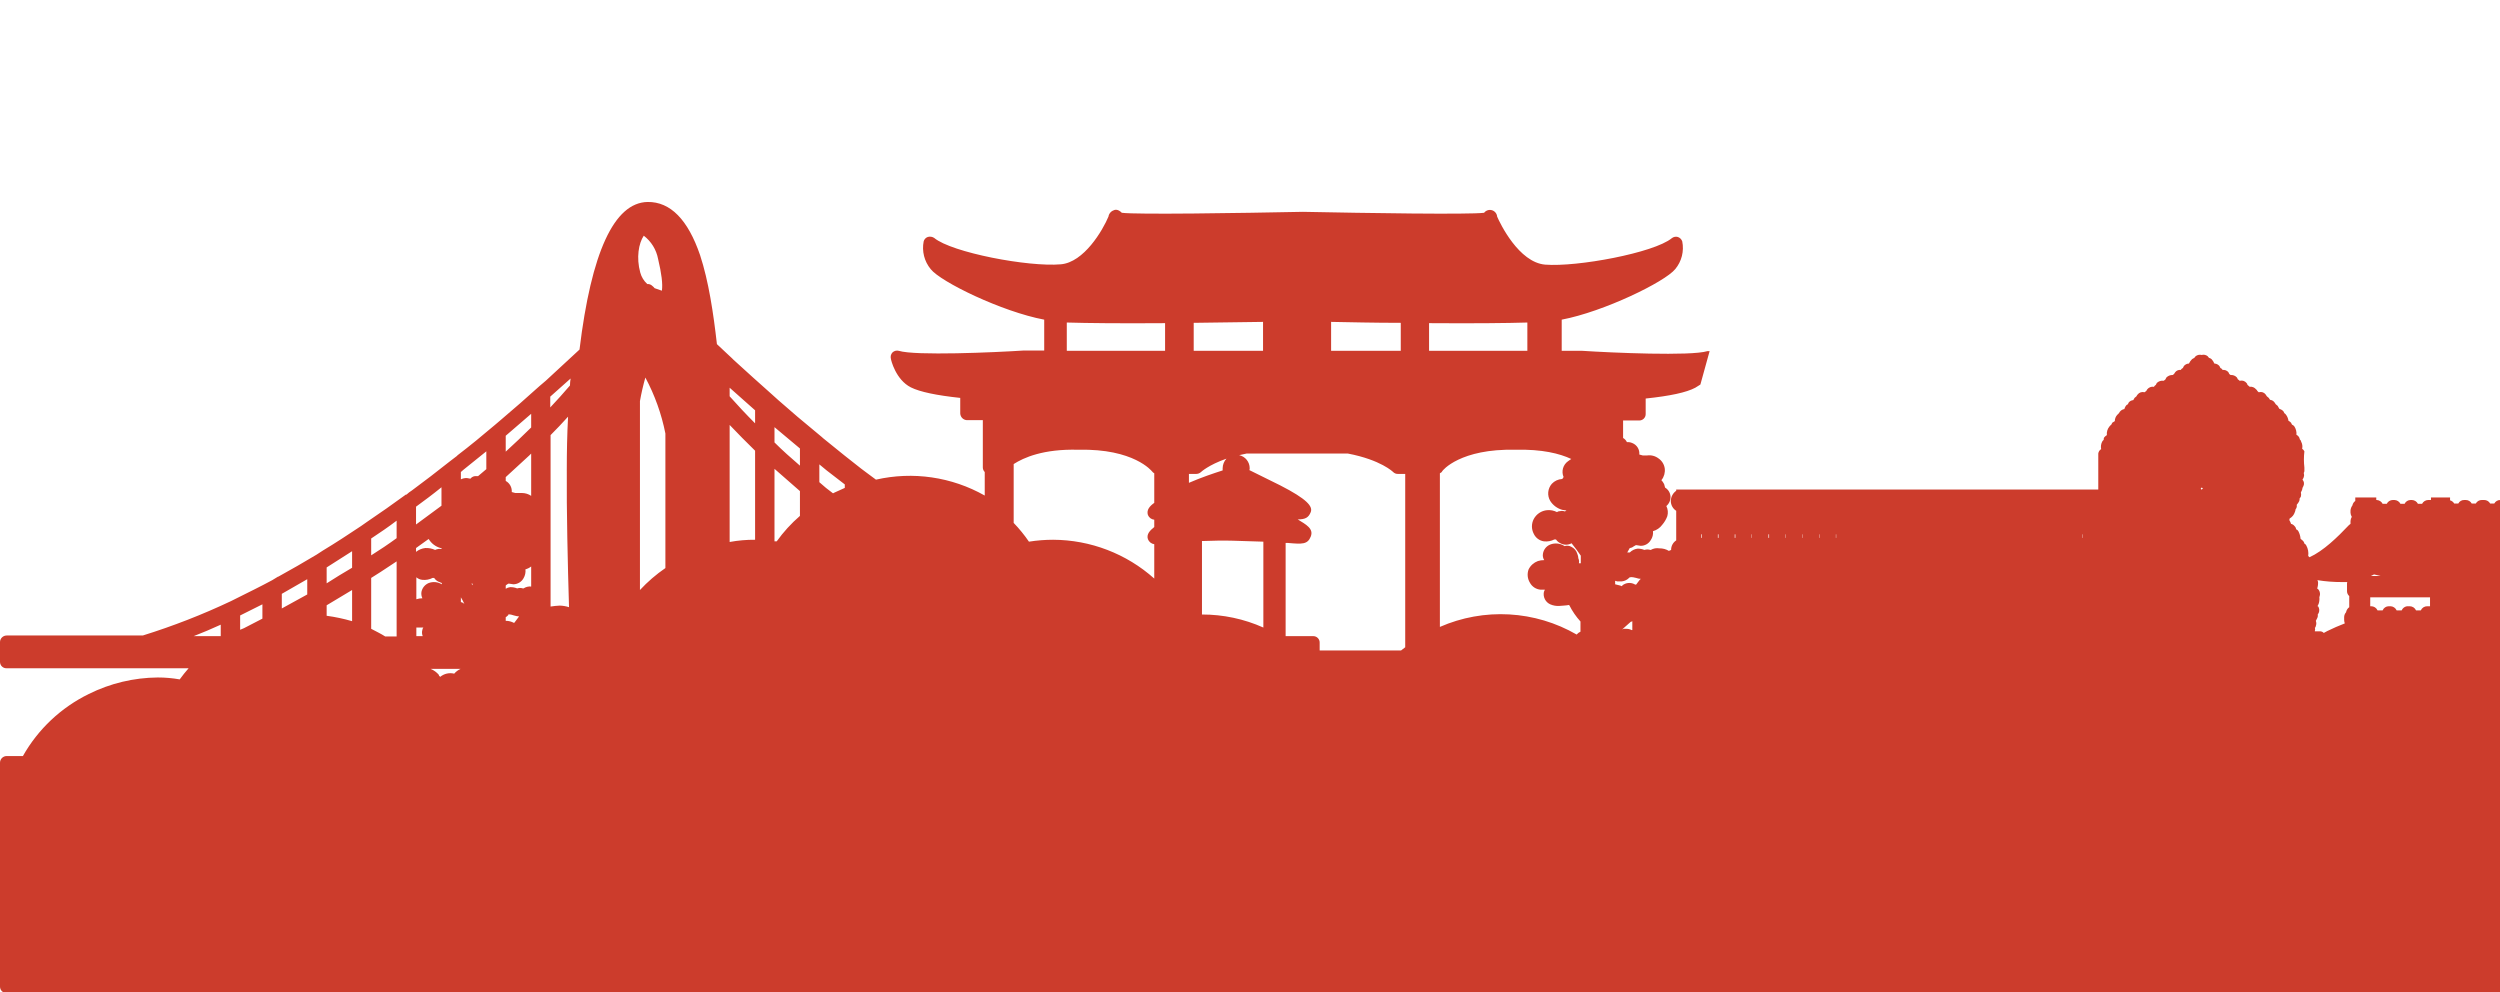 <?xml version="1.0" encoding="UTF-8"?> <svg xmlns="http://www.w3.org/2000/svg" width="3144" height="1248" viewBox="0 0 3144 1248" fill="none"><g clip-path="url(#clip0_84_6781)"><mask id="mask0_84_6781" style="mask-type:alpha" maskUnits="userSpaceOnUse" x="-1256" y="-428" width="4400" height="1676"><path d="M3144 -428H-1256V1248H3144V-428Z" fill="#D9D9D9"></path></mask><g mask="url(#mask0_84_6781)"><path d="M6720 847.6V840.4C6719.93 838.773 6719.66 837.161 6719.2 835.6V806C6719.52 804.286 6719.65 802.543 6719.6 800.8V794C6719.77 792.227 6719.49 790.441 6718.8 788.8C6718.83 787.496 6718.56 786.202 6718 785.022C6717.45 783.842 6716.62 782.807 6715.6 782C6714.88 781.412 6714.04 780.998 6713.14 780.79C6712.24 780.582 6711.3 780.585 6710.4 780.8V775.2C6710.45 773.748 6710.21 772.301 6709.7 770.944C6709.18 769.587 6708.39 768.349 6707.38 767.303C6706.37 766.258 6705.16 765.426 6703.83 764.859C6702.49 764.291 6701.05 763.999 6699.6 764H6697.6C6694.7 764.104 6691.95 765.329 6689.94 767.419C6687.92 769.508 6686.8 772.298 6686.8 775.2V780H6647.6V777.2C6647.14 774.714 6646.16 772.355 6644.71 770.285C6643.26 768.214 6641.38 766.48 6639.2 765.2C6628 757.2 6614.4 759.6 6602.8 762.4C6604.65 760.429 6605.77 757.892 6606 755.2C6606.32 752.996 6606.16 750.749 6605.54 748.61C6604.92 746.471 6603.85 744.49 6602.4 742.8C6598.17 738.509 6592.42 736.065 6586.4 736C6582.68 735.371 6578.85 736.08 6575.6 738H6575.2C6572.73 737.205 6570.07 737.205 6567.6 738C6564.93 736.49 6561.83 735.926 6558.8 736.4C6555.11 736.742 6551.69 738.455 6549.2 741.2H6546C6547.22 739.286 6548.29 737.28 6549.2 735.2L6554 733.6L6556.8 731.6H6557.2L6562.8 732.4C6565.09 732.321 6567.34 731.751 6569.39 730.727C6571.44 729.704 6573.25 728.252 6574.69 726.469C6576.13 724.686 6577.17 722.615 6577.74 720.394C6578.32 718.174 6578.4 715.857 6578 713.6C6582.8 712.387 6587.03 709.563 6590 705.6C6592.78 702.492 6594.83 698.802 6596 694.8C6597.23 690.535 6596.8 685.963 6594.8 682C6596.66 680.532 6598.13 678.639 6599.11 676.482C6600.08 674.324 6600.53 671.964 6600.4 669.6C6600.19 667.342 6599.43 665.172 6598.17 663.286C6596.91 661.399 6595.21 659.857 6593.2 658.8C6593.13 657.263 6592.72 655.76 6592 654.4L6588.8 649.2H6589.2C6592.27 645.061 6593.7 639.93 6593.2 634.8C6592.13 629.723 6589.29 625.19 6585.2 622C6580.93 618.895 6575.61 617.601 6570.4 618.4L6567.6 619.2H6565.2L6560.8 617.6C6560.95 614.642 6560.24 611.704 6558.75 609.146C6557.26 606.587 6555.05 604.521 6552.4 603.2L6545.6 602H6545.2C6543.8 599.562 6541.75 597.561 6539.28 596.219C6536.8 594.877 6534.01 594.248 6531.2 594.4C6527.87 594.879 6524.78 596.422 6522.4 598.8C6520.02 597.712 6517.35 597.431 6514.8 598C6512.52 598.419 6510.42 599.537 6508.8 601.2L6504.4 600.4C6502.48 600.319 6500.57 600.633 6498.78 601.321C6497 602.009 6495.37 603.057 6494 604.4C6492.38 606.017 6491.11 607.956 6490.29 610.092C6489.46 612.227 6489.09 614.513 6489.2 616.8C6489.27 618.558 6489.54 620.302 6490 622C6485.86 622.396 6481.94 624.074 6478.8 626.8C6472.8 631.2 6469.2 640 6472.8 646.8L6471.2 649.2C6468.68 649.328 6466.22 649.96 6463.95 651.059C6461.68 652.159 6459.66 653.703 6458 655.6C6455.62 658.559 6454.2 662.168 6453.92 665.952C6453.63 669.736 6454.5 673.518 6456.4 676.8C6459.81 682.202 6465.07 686.181 6471.2 688L6476.8 689.2L6474.8 690H6468.4L6464.4 691.2C6460.64 689.514 6456.51 688.825 6452.4 689.2L6448 690V661.2C6449.05 660.415 6449.89 659.385 6450.45 658.199C6451.01 657.013 6451.26 655.709 6451.2 654.4V648C6451.25 645.638 6450.39 643.346 6448.8 641.6L6439.2 633.6C6439.52 632.843 6439.66 632.02 6439.6 631.2C6441.45 630.282 6443 628.852 6444.07 627.079C6445.13 625.307 6445.66 623.266 6445.6 621.2V618.8C6445.65 617.222 6445.35 615.652 6444.73 614.2C6444.11 612.749 6443.18 611.452 6442 610.4V605.6C6443.18 604.548 6444.11 603.251 6444.73 601.8C6445.35 600.348 6445.65 598.778 6445.6 597.2V594.8C6445.65 593.222 6445.35 591.652 6444.73 590.2C6444.11 588.749 6443.18 587.452 6442 586.4V581.6C6443.18 580.548 6444.11 579.251 6444.73 577.8C6445.35 576.348 6445.65 574.778 6445.6 573.2C6474.8 562.8 6481.6 548.8 6482.4 547.2C6496 516.4 6489.2 510.4 6486.8 508.4C6484.4 506.4 6479.6 503.6 6471.2 508.4C6462.8 513.2 6426.4 499.2 6391.2 480.8L6346 408.8C6342.83 404.107 6338.54 400.289 6333.5 397.702C6328.47 395.115 6322.86 393.841 6317.2 394H6203.6C6212.4 366 6206.4 361.2 6203.6 358.8C6200.8 356.4 6195.6 354.8 6188 360.4C6180.4 366 6147.6 351.2 6110.4 328.4L6094 196C6093.71 194.092 6092.74 192.354 6091.27 191.104C6089.8 189.854 6087.93 189.178 6086 189.2H6068.8C6064.8 189.2 6056.4 189.2 6043.6 225.2L5641.2 224C5628 188 5619.6 188 5616 188H5598.8C5596.81 187.99 5594.89 188.722 5593.41 190.054C5591.93 191.385 5591 193.22 5590.8 195.2L5574.4 327.6C5537.2 350.4 5502.4 363.6 5496.8 359.6C5491.2 355.6 5483.6 356.4 5481.2 358.4C5478.8 360.4 5472 365.2 5481.6 394.4H5372.4C5366.74 394.241 5361.13 395.514 5356.1 398.102C5351.06 400.689 5346.77 404.507 5343.6 409.2L5298.4 481.2C5263.2 499.6 5225.2 512.8 5218.8 508.8C5212.4 504.8 5205.2 506.4 5202.8 508.8C5200.4 511.2 5193.6 516.8 5207.2 547.6C5208 549.2 5214.8 563.2 5244 573.6C5243.95 575.178 5244.25 576.748 5244.87 578.2C5245.49 579.651 5246.42 580.948 5247.6 582V586.8C5246.43 587.772 5245.5 588.998 5244.88 590.384C5244.25 591.77 5243.95 593.281 5244 594.8H5243.2C5241.92 592.26 5239.89 590.172 5237.39 588.815C5234.89 587.457 5232.03 586.894 5229.2 587.2C5225.74 587.312 5222.44 588.743 5220 591.2C5217.57 590.307 5214.96 590.032 5212.4 590.4C5210.09 590.977 5208 592.231 5206.4 594L5202 593.2C5198.21 593.059 5194.5 594.343 5191.6 596.8C5188.62 600.23 5187.05 604.66 5187.2 609.2C5187.27 610.958 5187.54 612.702 5188 614.4C5183.86 615.228 5179.92 616.859 5176.4 619.2C5173.27 621.443 5171.01 624.694 5169.99 628.408C5168.97 632.122 5169.25 636.073 5170.8 639.6C5170.05 640.233 5169.5 641.065 5169.2 642C5166.02 642.075 5162.91 642.992 5160.2 644.659C5157.49 646.326 5155.26 648.683 5153.76 651.489C5152.26 654.294 5151.52 657.449 5151.63 660.631C5151.75 663.812 5152.7 666.907 5154.4 669.6C5156 672.356 5158.13 674.766 5160.67 676.689C5163.21 678.612 5166.11 680.009 5169.2 680.8L5174.4 681.6L5172.4 682.4H5166.4L5162.4 683.6C5158.5 681.897 5154.24 681.209 5150 681.6C5146.54 681.915 5143.2 683.061 5140.28 684.942C5137.35 686.822 5134.92 689.381 5133.2 692.4C5131.72 695.314 5130.95 698.534 5130.95 701.8C5130.95 705.066 5131.72 708.286 5133.2 711.2C5134.49 713.727 5136.36 715.914 5138.65 717.582C5140.94 719.25 5143.6 720.353 5146.4 720.8C5150.8 721.081 5155.2 720.256 5159.2 718.4L5161.2 717.6C5162.55 719.819 5164.49 721.62 5166.8 722.8C5168.95 724.009 5171.39 724.611 5173.86 724.541C5176.32 724.47 5178.72 723.73 5180.8 722.4C5188.02 731.199 5194.32 740.715 5199.6 750.8C5197.44 749.069 5194.77 748.086 5192 748H5190C5190.34 747.092 5190.47 746.123 5190.4 745.157C5190.34 744.191 5190.06 743.251 5189.6 742.4C5189.2 742 5189.2 740.8 5189.2 740.4C5188.99 738.759 5188.59 737.148 5188 735.6C5186.79 731.865 5184.22 728.723 5180.8 726.8C5178 725.663 5174.89 725.522 5172 726.4C5169.44 724.699 5166.52 723.599 5163.48 723.184C5160.43 722.768 5157.32 723.047 5154.4 724C5152 724.989 5149.9 726.574 5148.29 728.604C5146.68 730.634 5145.62 733.043 5145.2 735.6C5144.75 738.457 5145.17 741.384 5146.4 744C5143.69 744.005 5140.99 744.409 5138.4 745.2C5134.59 746.664 5131.27 749.157 5128.8 752.4C5122.8 750.796 5116.61 749.989 5110.4 750C5110.4 743.6 5110 735.2 5108.8 722C5108.18 714.079 5107.11 706.2 5105.6 698.4C5108.24 698.113 5110.68 696.825 5112.4 694.8C5113.6 693.384 5114.41 691.684 5114.76 689.862C5115.11 688.04 5114.99 686.159 5114.4 684.4C5114.4 683.6 5114 683.2 5113.6 682.4L5116 678L5120 673.2C5127.6 663.2 5136.8 651.2 5131.6 637.2C5129.2 630.8 5126.4 624.8 5120.4 623.6H5119.2C5116.4 619.058 5112.73 615.116 5108.4 612C5099.2 606 5094 608.4 5091.2 611.2C5089.88 612.375 5088.95 613.919 5088.52 615.631C5088.09 617.343 5088.19 619.144 5088.8 620.8H5086.4C5083.95 620.618 5081.5 621.167 5079.37 622.378C5077.23 623.588 5075.5 625.406 5074.4 627.6C5073.29 629.4 5072.73 631.486 5072.8 633.6H5066.4L5053.6 636C5053.85 626.739 5053.05 617.479 5051.2 608.4C5048.02 598.718 5043.44 589.554 5037.6 581.2C5040 572.8 5044 554 5036 539.6C5033.4 534.124 5029.4 529.432 5024.4 526C5023.98 524.574 5023.84 523.079 5024 521.6C5024.08 516.242 5023.68 510.887 5022.8 505.6C5022 498 5021.6 494.4 5023.6 490.4C5024.71 487.663 5025.65 484.857 5026.4 482C5028 478 5030.4 470.8 5032.4 469.2C5034.4 467.6 5045.6 468.8 5048 461.6C5048.53 460.477 5048.67 459.211 5048.4 458C5048.8 458 5048.8 457.6 5049.2 457.2C5051.18 453.606 5052.12 449.529 5051.91 445.429C5051.7 441.329 5050.34 437.37 5048 434C5046.06 431.181 5043.93 428.507 5041.6 426C5037.91 421.779 5035.06 416.891 5033.2 411.6C5028.8 398 5022 377.2 4996.4 368.8C4979.2 363.2 4962.8 366 4953.2 367.6L4948.4 368.4C4946.29 365.984 4944.79 363.107 4944 360C4943.99 359.441 4944.13 358.889 4944.4 358.4C4945.18 356.672 4945.4 354.745 4945.05 352.883C4944.69 351.022 4943.76 349.316 4942.4 348C4937.6 344 4932.4 347.6 4930.8 348.4C4922.4 354 4920.8 367.2 4926.4 380C4928.17 384.367 4931 388.226 4934.63 391.229C4938.26 394.231 4942.58 396.283 4947.2 397.2V398.4C4947.6 408 4957.6 416 4967.2 422L4969.6 428C4966.8 433.2 4966 443.2 4966.4 467.2V489.6C4966.4 492 4966 494.4 4966 496V498C4966 512.4 4964.8 528 4962.8 531.2C4961.56 533.233 4960.08 535.112 4958.4 536.8C4954.51 540.647 4952.1 545.748 4951.6 551.2C4951.59 553.872 4951.72 556.543 4952 559.2V560.4C4952.4 567.2 4953.2 581.6 4952.8 586.8C4952.4 592 4950.8 589.6 4949.6 590.8C4947.24 594.95 4944.27 598.725 4940.8 602L4938.8 604C4934.4 604.4 4932 609.2 4929.2 614L4928.4 615.6C4928.4 616 4928 616.4 4928 617.2C4916.9 625.578 4906.47 634.806 4896.8 644.8L4888.4 653.6C4884.99 656.146 4881.78 658.955 4878.8 662L4874.4 666C4871.75 667.845 4869.44 670.147 4867.6 672.8C4866.2 671.555 4864.57 670.603 4862.8 670L4856 668V632C4861.33 631.051 4866.15 628.235 4869.59 624.058C4873.04 619.881 4874.88 614.614 4874.8 609.2V604.4C4874.52 598.512 4873.3 592.706 4871.2 587.2H4891.6C4893.15 587.235 4894.68 586.818 4896 586L4908 577.6C4910.75 575.781 4912.9 573.195 4914.19 570.164C4915.47 567.132 4915.84 563.789 4915.25 560.549C4914.65 557.31 4913.11 554.317 4910.83 551.944C4908.55 549.57 4905.61 547.921 4902.4 547.2C4886 543.6 4882 542 4881.2 542C4870.29 538.057 4859.61 533.517 4849.2 528.4C4844 516 4839.2 504 4835.6 496.4C4833.52 491.51 4830.08 487.323 4825.68 484.343C4821.28 481.363 4816.11 479.716 4810.8 479.6H4764C4739.6 463.6 4719.2 448.8 4709.2 441.6V436.4C4709.15 435.068 4708.81 433.764 4708.18 432.586C4707.56 431.408 4706.68 430.387 4705.6 429.6V427.2C4706.5 425.317 4707.04 423.282 4707.2 421.2C4707.2 418.604 4706.36 416.077 4704.8 414C4705.1 412.436 4705.06 410.824 4704.67 409.279C4704.28 407.734 4703.55 406.295 4702.54 405.065C4701.52 403.835 4700.25 402.844 4698.81 402.164C4697.37 401.484 4695.79 401.131 4694.2 401.131C4692.61 401.131 4691.03 401.484 4689.59 402.164C4688.15 402.844 4686.88 403.835 4685.86 405.065C4684.85 406.295 4684.12 407.734 4683.73 409.279C4683.34 410.824 4683.29 412.436 4683.6 414C4682.04 416.077 4681.2 418.604 4681.2 421.2C4681.27 422.827 4681.54 424.439 4682 426L4679.2 425.2L4668 424.4V396C4668 393.84 4667.17 391.762 4665.68 390.197C4664.19 388.633 4662.16 387.703 4660 387.6H4649.6V296.4C4677.2 290.4 4694.4 280 4700 264.4C4705.6 248.8 4692.4 226.4 4692 225.6C4691.01 224.498 4689.76 223.663 4688.36 223.173C4686.96 222.684 4685.46 222.555 4684 222.8C4682.57 223.061 4681.24 223.728 4680.18 224.72C4679.12 225.713 4678.36 226.99 4678 228.4C4677.3 229.543 4676.34 230.503 4675.2 231.2C4666 234.4 4630 235.2 4489.6 165.6C4413.6 127.6 4339.6 85.6 4317.2 72.8V66C4317.09 61.937 4315.69 58.016 4313.2 54.8C4317.64 48.778 4320.03 41.484 4320 34C4320 24.983 4316.42 16.335 4310.04 9.958C4303.67 3.582 4295.02 0 4286 0C4276.98 0 4268.33 3.582 4261.96 9.958C4255.58 16.335 4252 24.983 4252 34C4251.97 41.484 4254.36 48.778 4258.8 54.8C4256.31 58.016 4254.91 61.937 4254.8 66V73.6C4222.8 92 4148.4 133.6 4074 170C3945.2 233.2 3907.6 235.6 3897.2 231.2C3895.87 230.821 3894.73 229.967 3894 228.8C3893.64 227.39 3892.88 226.113 3891.82 225.12C3890.76 224.128 3889.43 223.461 3888 223.2C3886.6 222.851 3885.12 222.931 3883.77 223.43C3882.41 223.929 3881.24 224.825 3880.4 226C3879.6 226.8 3864.8 245.2 3872 264.8C3879.2 284.4 3894.8 290.8 3922.8 296.8V388H3912C3910.91 387.999 3909.84 388.218 3908.84 388.645C3907.85 389.072 3906.95 389.697 3906.2 390.483C3905.45 391.269 3904.87 392.198 3904.49 393.216C3904.11 394.233 3903.95 395.316 3904 396.4V424.8L3893.2 425.6L3890 426.4C3890.46 424.839 3890.73 423.227 3890.8 421.6C3890.76 419.068 3890.07 416.589 3888.8 414.4C3888.75 411.919 3887.85 409.531 3886.25 407.637C3884.64 405.743 3882.44 404.459 3880 404C3879.74 413.615 3878.26 423.158 3875.6 432.4C3868.8 451.6 3852 460 3833.6 465.6L3824 468.8L3807.2 480H3794.8C3779.2 486.8 3764.4 494.4 3749.6 502.4C3725.2 516 3703.6 532.4 3680.4 547.2C3657.2 562 3636.4 564.4 3610.4 558.8C3596 555.6 3582 549.6 3567.6 546.4C3562.46 545.341 3557.24 544.672 3552 544.4C3552.46 545.55 3552.73 546.765 3552.8 548L3555.2 558.4L3554.4 557.6C3553.6 557.2 3552.8 556.4 3552 556.4L3550 555.2L3548 554L3546 553.2H3545.6L3543.6 552.4L3542 551.6H3532.8L3530.4 550.8H3527.6L3524.8 550L3518.4 549.2H3516.8C3451.6 555.2 3387.6 570.8 3321.6 565.2H3319.6V567.2H3311.2L3306.8 566C3307.1 562.969 3306.4 559.924 3304.81 557.325C3303.23 554.726 3300.83 552.716 3298 551.6C3296 550.688 3293.8 550.276 3291.6 550.4H3291.2C3289.83 547.93 3287.79 545.902 3285.31 544.556C3282.83 543.209 3280.02 542.6 3277.2 542.8C3273.9 543.111 3270.8 544.519 3268.4 546.8C3265.84 545.841 3263.04 545.702 3260.4 546.4C3258.23 546.819 3256.26 547.944 3254.8 549.6L3250.4 548.8C3248.51 548.666 3246.62 548.917 3244.83 549.535C3243.04 550.154 3241.4 551.129 3240 552.4L3237.6 555.6C3238.8 565.6 3240 575.2 3235.6 584C3228.4 598.8 3212 595.2 3201.6 605.2L3194.4 611.6C3193.57 616.017 3194.43 620.582 3196.8 624.4C3198.35 627.158 3200.47 629.55 3203.02 631.414C3205.58 633.278 3208.5 634.569 3211.6 635.2C3213.28 635.789 3215.03 636.191 3216.8 636.4L3214.8 637.2H3208.8L3204.8 638.4C3200.9 636.697 3196.64 636.009 3192.4 636.4C3187.02 636.727 3181.98 639.172 3178.4 643.2V642.4C3178.49 640.716 3178.07 639.043 3177.2 637.6C3177.24 636.488 3177.05 635.38 3176.63 634.347C3176.22 633.314 3175.6 632.378 3174.8 631.6V623.6L3168.4 625.2C3162.3 625.998 3156.15 626.399 3150 626.4V629.6C3148.91 628.962 3147.65 628.682 3146.4 628.8H3144.4C3142.85 628.761 3141.32 629.151 3139.98 629.928C3138.64 630.704 3137.54 631.837 3136.8 633.2H3131.6C3130.86 631.837 3129.76 630.704 3128.42 629.928C3127.08 629.151 3125.55 628.761 3124 628.8H3121.2C3119.65 628.761 3118.12 629.151 3116.78 629.928C3115.44 630.704 3114.34 631.837 3113.6 633.2H3108.4C3107.66 631.837 3106.56 630.704 3105.22 629.928C3103.88 629.151 3102.35 628.761 3100.8 628.8H3099.2C3097.64 628.712 3096.09 629.082 3094.74 629.864C3093.39 630.646 3092.3 631.805 3091.6 633.2H3086.4C3085.25 631.246 3083.38 629.813 3081.2 629.2V625.6H3057.2V628.8H3053.6C3052.02 628.843 3050.48 629.312 3049.14 630.156C3047.8 631.001 3046.72 632.191 3046 633.6H3040.8C3040.08 632.191 3039 631.001 3037.66 630.156C3036.32 629.312 3034.78 628.843 3033.2 628.8H3031.6C3030.01 628.798 3028.45 629.248 3027.1 630.098C3025.76 630.948 3024.68 632.162 3024 633.6H3018.8C3018.08 632.191 3017 631.001 3015.66 630.156C3014.32 629.312 3012.78 628.843 3011.2 628.8H3009.2C3007.61 628.798 3006.05 629.248 3004.7 630.098C3003.36 630.948 3002.28 632.162 3001.6 633.6H2996.4C2995.68 632.191 2994.6 631.001 2993.26 630.156C2991.92 629.312 2990.38 628.843 2988.8 628.8H2988.4V625.6H2962V630C2960.11 631.323 2958.82 633.334 2958.4 635.6C2957.02 637.466 2956.18 639.684 2956 642V644.8C2956.1 646.638 2956.65 648.424 2957.6 650C2956.65 651.576 2956.1 653.362 2956 655.2V658.8L2954 660.4C2939.6 675.6 2922 692.8 2904.4 700.8L2902.8 699.2C2903.45 694.656 2902.61 690.024 2900.4 686C2899.92 684.934 2899.07 684.081 2898 683.6C2897.7 682.025 2896.85 680.609 2895.6 679.6L2893.2 677.6C2892.93 674.243 2891.98 670.977 2890.4 668C2889.79 666.885 2888.8 666.031 2887.6 665.6C2887.44 664.07 2886.73 662.649 2885.6 661.6C2884.51 660.177 2882.95 659.185 2881.2 658.8C2880.78 657.234 2880.1 655.747 2879.2 654.4V652.8C2879.23 652.492 2879.37 652.205 2879.6 652C2882.67 650.238 2884.95 647.38 2886 644C2886.5 643.005 2886.77 641.912 2886.8 640.8L2888 638.8C2888.51 637.532 2888.65 636.144 2888.4 634.8C2889.69 633.363 2890.77 631.746 2891.6 630C2891.91 628.962 2892.04 627.881 2892 626.8C2892.67 626.098 2893.21 625.286 2893.6 624.4C2893.99 622.689 2893.99 620.911 2893.6 619.2L2894.8 616.8C2895.25 615.787 2895.52 614.705 2895.6 613.6L2896.8 611.2C2897.42 609.9 2897.64 608.442 2897.43 607.016C2897.22 605.589 2896.58 604.26 2895.6 603.2C2896.66 601.795 2897.35 600.144 2897.6 598.4C2897.66 597.186 2897.53 595.97 2897.2 594.8C2897.65 594.071 2897.92 593.251 2898 592.4V588C2897.2 581.224 2897.2 574.376 2898 567.6C2897.41 566.276 2896.43 565.16 2895.2 564.4C2895.86 561.417 2895.44 558.296 2894 555.6C2893.94 555.048 2893.77 554.514 2893.49 554.032C2893.22 553.55 2892.85 553.13 2892.4 552.8C2892 552 2892 551.2 2891.6 550.4C2890.82 548.84 2889.56 547.576 2888 546.8C2888.36 542.983 2887.37 539.162 2885.2 536C2884.44 535.117 2883.48 534.431 2882.4 534L2881.2 531.6C2880.31 530.584 2879.22 529.766 2878 529.2C2877.64 526.615 2876.68 524.15 2875.2 522C2874.62 521.01 2873.79 520.184 2872.8 519.6L2871.6 517.2C2870.16 515.717 2868.37 514.617 2866.4 514L2864.4 510.4L2862 508.4L2860.4 506C2859.74 505.107 2858.9 504.362 2857.94 503.811C2856.97 503.26 2855.9 502.916 2854.8 502.8L2853.2 500.4L2850.8 498.4L2849.2 496C2848.3 494.792 2847.05 493.88 2845.63 493.381C2844.2 492.883 2842.66 492.819 2841.2 493.2H2840.4L2838.8 491.6C2838.5 490.776 2837.94 490.073 2837.2 489.6C2836.25 488.426 2835.02 487.514 2833.62 486.954C2832.22 486.394 2830.7 486.203 2829.2 486.4L2826.4 484C2826.32 483.075 2825.89 482.215 2825.2 481.6C2824.26 480.431 2823.02 479.548 2821.6 479.053C2820.19 478.558 2818.66 478.471 2817.2 478.8H2816.4C2815.93 478.062 2815.22 477.5 2814.4 477.2L2813.2 474.8C2812.21 473.68 2810.97 472.808 2809.58 472.252C2808.19 471.696 2806.69 471.473 2805.2 471.6L2803.6 470.4L2802.4 468C2801.51 466.991 2800.39 466.21 2799.14 465.723C2797.89 465.236 2796.54 465.057 2795.2 465.2C2795.2 465.094 2795.16 464.992 2795.08 464.917C2795.01 464.842 2794.91 464.8 2794.8 464.8C2794.55 464.323 2794.22 463.9 2793.8 463.556C2793.39 463.212 2792.91 462.955 2792.4 462.8L2791.2 460.4C2790.43 459.428 2789.46 458.638 2788.36 458.084C2787.25 457.531 2786.04 457.229 2784.8 457.2C2783.94 455.138 2782.72 453.243 2781.2 451.6C2780.27 450.832 2779.17 450.285 2778 450L2776.4 448C2775.36 447.141 2774.12 446.547 2772.8 446.269C2771.47 445.99 2770.1 446.035 2768.8 446.4C2767.5 446.067 2766.13 446.039 2764.81 446.316C2763.5 446.594 2762.26 447.17 2761.2 448L2759.6 450L2756.8 451.6C2755.15 453.222 2753.8 455.116 2752.8 457.2C2751.56 457.229 2750.35 457.531 2749.24 458.084C2748.14 458.638 2747.17 459.428 2746.4 460.4L2745.2 462.8C2744.24 463.243 2743.41 463.933 2742.8 464.8C2742.8 464.853 2742.79 464.905 2742.77 464.953C2742.75 465.002 2742.72 465.046 2742.68 465.083C2742.65 465.12 2742.6 465.149 2742.55 465.17C2742.5 465.19 2742.45 465.2 2742.4 465.2C2741.12 465.053 2739.83 465.233 2738.64 465.723C2737.45 466.212 2736.4 466.996 2735.6 468L2734 470.4L2732.4 471.6C2730.92 471.531 2729.43 471.781 2728.05 472.333C2726.67 472.885 2725.43 473.726 2724.4 474.8L2723.2 477.2L2721.2 478.8H2720.8C2719.28 478.62 2717.74 478.777 2716.29 479.261C2714.84 479.745 2713.51 480.544 2712.4 481.6L2711.2 484C2710.21 484.584 2709.38 485.41 2708.8 486.4H2708.4C2706.9 486.203 2705.38 486.394 2703.98 486.954C2702.58 487.514 2701.35 488.426 2700.4 489.6L2699.2 491.6L2697.2 493.2H2696.4C2694.94 492.871 2693.41 492.958 2692 493.453C2690.58 493.948 2689.34 494.831 2688.4 496C2687.73 496.702 2687.19 497.514 2686.8 498.4L2684.4 500.4L2682.8 503.2C2680.64 503.377 2678.64 504.38 2677.2 506L2676 508.4C2674.8 508.831 2673.81 509.685 2673.2 510.8C2672.52 511.928 2671.98 513.137 2671.6 514.4C2670.13 514.651 2668.74 515.255 2667.56 516.161C2666.37 517.067 2665.43 518.247 2664.8 519.6L2662.4 522C2660.58 524.115 2659.59 526.812 2659.6 529.6L2656.4 531.6L2655.2 534C2654.4 534.8 2653.2 535.6 2652.8 536.4C2651.57 537.893 2650.65 539.619 2650.1 541.474C2649.55 543.33 2649.38 545.277 2649.6 547.2C2648.22 548.044 2647 549.128 2646 550.4C2645.67 551.295 2645.54 552.249 2645.6 553.2C2644.73 553.809 2644.04 554.637 2643.6 555.6C2642.2 558.45 2641.77 561.685 2642.4 564.8C2641.41 565.399 2640.58 566.215 2639.95 567.185C2639.33 568.155 2638.94 569.255 2638.8 570.4V573.2V615.6H2108V617.2C2105.94 618.648 2104.25 620.562 2103.07 622.786C2101.89 625.01 2101.25 627.482 2101.2 630C2101.21 632.47 2101.84 634.899 2103.02 637.065C2104.21 639.231 2105.92 641.065 2108 642.4V679.6C2106 680.891 2104.36 682.671 2103.24 684.771C2102.12 686.87 2101.56 689.221 2101.6 691.6L2098.8 692.8C2095.18 690.624 2091.02 689.514 2086.8 689.6C2083.08 688.971 2079.25 689.68 2076 691.6H2075.6C2073.13 690.805 2070.47 690.805 2068 691.6C2065.21 690.458 2062.21 689.914 2059.2 690C2055.56 690.507 2052.19 692.193 2049.6 694.8H2046.4L2049.6 689.2C2051.36 689.032 2053.04 688.335 2054.4 687.2L2057.2 685.6H2058L2063.2 686.4C2065.78 686.459 2068.33 685.821 2070.59 684.554C2072.84 683.288 2074.71 681.438 2076 679.2C2078.26 675.929 2079.26 671.949 2078.8 668C2083.45 666.705 2087.54 663.888 2090.4 660C2093.16 656.813 2095.33 653.154 2096.8 649.2C2098.03 644.935 2097.6 640.363 2095.6 636.4C2097.38 634.891 2098.79 632.98 2099.69 630.825C2100.59 628.669 2100.97 626.331 2100.8 624C2100.6 621.79 2099.88 619.658 2098.7 617.78C2097.52 615.902 2095.91 614.332 2094 613.2L2092.8 608.8C2091.83 606.915 2090.62 605.167 2089.2 603.6H2089.6C2092.78 599.517 2094.22 594.34 2093.6 589.2C2093.25 586.622 2092.35 584.148 2090.97 581.942C2089.59 579.735 2087.76 577.847 2085.6 576.4C2083.56 574.874 2081.23 573.77 2078.76 573.152C2076.29 572.534 2073.72 572.414 2071.2 572.8H2066L2061.6 571.6C2061.9 568.569 2061.2 565.524 2059.61 562.925C2058.03 560.326 2055.63 558.316 2052.8 557.2C2050.66 556.254 2048.33 555.843 2046 556C2044.96 553.824 2043.29 552.011 2041.2 550.8V528.8H2061.6C2063.72 528.8 2065.76 527.957 2067.26 526.457C2068.76 524.957 2069.6 522.922 2069.6 520.8V501.2C2100 498 2120.8 493.6 2132 487.6L2138.4 483.6L2150 441.6H2147.2C2126.4 448 2026.8 443.6 1990 441.2H1964V402C2016.8 392 2094 354.4 2106.8 338.4C2110.77 333.624 2113.62 328.02 2115.15 321.998C2116.67 315.976 2116.82 309.69 2115.6 303.6C2115.17 302.294 2114.44 301.107 2113.47 300.134C2112.49 299.162 2111.31 298.431 2110 298C2108.7 297.635 2107.33 297.59 2106 297.869C2104.68 298.147 2103.44 298.741 2102.4 299.6C2080 318 1983.2 336 1943.2 332.8C1910 330 1886.4 280.8 1882.8 272.4C1882.65 270.582 1881.96 268.851 1880.82 267.427C1879.68 266.002 1878.14 264.949 1876.4 264.4C1874.61 263.85 1872.69 263.861 1870.9 264.433C1869.11 265.005 1867.54 266.11 1866.4 267.6C1847.2 270 1718.4 268 1638.8 266.4H1638.4C1558.8 268 1429.6 270 1410.8 267.6C1406.8 263.6 1403.2 263.2 1400.8 264.4C1399.04 264.972 1397.47 266.023 1396.27 267.436C1395.06 268.848 1394.28 270.567 1394 272.4C1386.8 289.6 1363.2 330 1334 332.4C1293.6 336 1196.8 317.6 1174.8 299.2C1173.63 298.43 1172.31 297.923 1170.93 297.716C1169.55 297.509 1168.14 297.606 1166.8 298C1165.53 298.426 1164.4 299.161 1163.49 300.139C1162.58 301.117 1161.93 302.307 1161.6 303.6C1160.4 309.69 1160.57 315.97 1162.09 321.987C1163.62 328.005 1166.45 333.61 1170.4 338.4C1182.8 354.4 1260 392 1313.2 402V440.8H1287.6C1250.8 443.2 1150.8 447.6 1130.4 441.2C1129.01 440.817 1127.54 440.8 1126.14 441.151C1124.74 441.501 1123.45 442.207 1122.4 443.2C1121.41 444.249 1120.7 445.536 1120.35 446.938C1120 448.339 1120.02 449.807 1120.4 451.2C1120.4 452.4 1126.4 477.6 1145.6 487.2C1156.8 492.8 1177.6 497.2 1207.6 500.4V520C1207.7 522.196 1208.61 524.277 1210.17 525.831C1211.72 527.386 1213.8 528.302 1216 528.4H1236V588C1236.03 590.11 1236.89 592.123 1238.4 593.6V623.2C1196.89 599.703 1148.1 592.57 1101.6 603.2L1090.8 595.2L1089.2 594L1082.8 589.2L1062 572.8L1034.8 550.8L1034 550L1026.8 544C1010.8 530.933 994.8 517.333 978.8 503.2L970.8 496C954.8 482 938.8 467.2 922.4 452.4L920.4 450.4L914.4 444.8L901.6 432.8C897.2 394 891.2 353.6 880.4 320.8C865.2 276.4 843.2 253.6 814.4 254C772.4 254.8 743.6 317.2 728.8 439.6L686.4 478.8L678.4 485.6C661.6 500.8 646 514.4 630.4 527.6L622.4 534.4C606.4 548 590.8 560.8 575.6 572.4L574.4 573.6L566 580C550 592.8 533.6 605.2 518 616.8C515.568 618.306 513.291 620.048 511.2 622H510.4C494 634 478 645.2 462 656L454 661.6C438.4 672 422 682.8 406 692.4L398 697.6C382 707.2 366 716.4 350 725.2H349.6L342.4 729.6C327.6 737.6 312.8 744.8 298.4 752L290.4 756C254.521 772.969 217.497 787.405 179.6 799.2H8.4C6.24 799.198 4.162 800.027 2.597 801.517C1.033 803.007 0.103 805.042 6.25889e-06 807.2V832.4C-0.001 833.485 0.218 834.559 0.645 835.557C1.072 836.554 1.697 837.455 2.483 838.203C3.269 838.951 4.198 839.532 5.216 839.91C6.233 840.287 7.316 840.454 8.4 840.4H237.2C233.2 844.8 229.6 849.6 226 854.4C216.889 852.789 207.653 851.986 198.4 852C168.261 852.236 138.573 859.351 111.6 872.8C76.755 889.839 47.888 917.033 28.8 950.8H8.4C7.297 950.8 6.205 951.017 5.185 951.439C4.166 951.862 3.24 952.48 2.46 953.26C1.68 954.04 1.062 954.966 0.639 955.985C0.217 957.005 6.25889e-06 958.097 6.25889e-06 959.2V1240.8C-0.001 1241.89 0.218 1242.96 0.645 1243.96C1.072 1244.95 1.697 1245.85 2.483 1246.6C3.269 1247.35 4.198 1247.93 5.216 1248.31C6.233 1248.69 7.316 1248.85 8.4 1248.8H6711.6C6713.72 1248.8 6715.76 1247.96 6717.26 1246.46C6718.76 1244.96 6719.6 1242.92 6719.6 1240.8V1120C6719.66 1118.79 6719.53 1117.57 6719.2 1116.4V1043.2C6719.55 1041.9 6719.69 1040.55 6719.6 1039.2V918.8C6719.69 917.586 6719.55 916.366 6719.2 915.2V899.2C6719.73 897.517 6720 895.764 6720 894V887.2C6719.93 885.573 6719.66 883.961 6719.2 882.4V852.4C6719.66 850.839 6719.93 849.227 6720 847.6ZM277.6 800H243.6C254.8 795.6 266.4 790.8 277.6 785.6V800ZM330 778L306.8 790L302 792V774L330 760V778ZM386.4 747.6L354.4 765.2V746.8L386.4 728.4V747.6ZM442.8 781.2C432.32 778.131 421.623 775.858 410.8 774.4V761.2L442.8 742V781.2ZM442.8 714C432 720.4 421.2 726.8 410.8 733.6V713.6L442.8 693.2V714ZM498.8 800.4H484.4C478.8 796.8 472.8 794 466.8 790.8V726.8L478.8 719.2L498.8 706V800.4ZM498.8 676.8C488.4 684.4 477.6 691.6 466.8 698.4V677.2C477.6 670 488.4 662.8 498.8 654.8V676.8ZM523.2 637.2C533.6 629.6 544.4 621.6 555.2 612.8V636L523.2 659.6V637.2ZM523.2 689.2L538.8 678H539.2C542.529 683.48 547.821 687.486 554 689.2H555.2V690.4C552.473 690.004 549.69 690.421 547.2 691.6C543.322 689.808 539.067 688.985 534.8 689.2C530.566 689.704 526.552 691.364 523.2 694V689.2ZM531.6 800H523.6V789.2H532.4C531.729 789.993 531.312 790.968 531.2 792C530.413 794.634 530.554 797.458 531.6 800ZM530 744.4C529.579 747.127 529.998 749.917 531.2 752.4C528.62 752.409 526.057 752.813 523.6 753.6V726C525.727 727.851 528.39 728.972 531.2 729.2C535.61 729.685 540.065 728.85 544 726.8H546C547.355 728.915 549.303 730.584 551.6 731.6L555.6 733.2V734.8C553.167 733.305 550.426 732.385 547.585 732.107C544.743 731.83 541.876 732.204 539.2 733.2C536.855 734.153 534.786 735.677 533.179 737.633C531.572 739.589 530.48 741.915 530 744.4ZM579.2 841.2C576.135 842.606 573.407 844.651 571.2 847.2C568.158 846.441 564.98 846.407 561.923 847.102C558.866 847.797 556.015 849.2 553.6 851.2L552 849.6V848.8C549.203 845.459 545.633 842.85 541.6 841.2H579.2ZM579.6 757.2V751.2C581.303 753.87 582.775 756.68 584 759.6C582.828 758.349 581.286 757.508 579.6 757.2ZM594.4 736L592.8 734H594.4V736ZM611.6 590L601.2 598.8H597.2C596.102 598.938 595.042 599.292 594.081 599.841C593.12 600.39 592.277 601.124 591.6 602L587.2 601.2C584.575 601.117 581.969 601.666 579.6 602.8V593.6L582.8 590.8L611.6 567.6V590ZM649.2 780L646.8 783.2H646C643.397 781.826 640.536 781.008 637.6 780.8H636V776H636.4L639.2 773.6V772.8C639.6 772.8 640.4 772 646.4 774C648.475 774.667 650.625 775.07 652.8 775.2L649.2 780ZM668 737.6C664.619 737.275 661.23 738.122 658.4 740H657.6C655.265 739.208 652.735 739.208 650.4 740C647.61 738.859 644.613 738.314 641.6 738.4C639.609 738.645 637.696 739.328 636 740.4V736.4L636.8 735.6L639.2 734H640.4L645.6 734.8C648.215 734.777 650.777 734.061 653.025 732.726C655.273 731.391 657.128 729.485 658.4 727.2C660.398 723.828 661.241 719.895 660.8 716C663.419 715.3 665.869 714.076 668 712.4V737.6ZM668 623.6C664.578 621.273 660.539 620.019 656.4 620H648L643.6 618.8C643.8 615.985 643.191 613.171 641.844 610.69C640.498 608.21 638.47 606.166 636 604.8V600L665.6 572.8L668 570.4V623.6ZM668 537.6C657.6 548 646.8 558 636 568V548L668 520.4V537.6ZM704 761.6C700.114 761.781 696.241 762.182 692.4 762.8V547.2C700 539.6 707.2 532 714.4 524C713.2 546.4 712.8 568.8 712.8 590C712.4 642.4 714 710 715.6 763.6C711.848 762.387 707.942 761.713 704 761.6ZM716.8 484.8C708.8 494 700.8 503.2 692 512.4V498.8L717.6 476C717.117 478.91 716.85 481.851 716.8 484.8ZM809.6 296.4C818.992 303.584 825.401 313.982 827.6 325.6C832 344 833.6 357.2 832.4 365.6L823.2 362.4C822.4 361.342 821.458 360.4 820.4 359.6C819.577 358.752 818.576 358.097 817.469 357.682C816.363 357.267 815.178 357.102 814 357.2C809.749 353.341 806.695 348.343 805.2 342.8C800 324 803.2 306 809.6 296.4ZM836.8 714.4C825.146 722.389 814.414 731.646 804.8 742V504.4C806.567 494.425 808.837 484.546 811.6 474.8C823.438 496.89 831.93 520.615 836.8 545.2V714.4ZM949.6 678.8C938.869 678.721 928.154 679.659 917.6 681.6V534.4C928 545.2 938.4 556 949.6 566.8V678.8ZM949.6 532.4C938.4 521.2 927.6 509.6 917.6 498.4V487.6L949.6 516V532.4ZM1006 648.8C995.038 658.277 985.236 669.018 976.8 680.8H974V589.6L1006 617.6V648.8ZM1006 585.6C994.8 576 984 566.4 974 556.4V537.2L1006 564V585.6ZM1062.4 613.6L1050 619.2L1047.6 620.4C1041.61 616.053 1035.87 611.379 1030.4 606.4V584L1039.6 591.6L1062.4 609.2V613.6ZM1674 404.8C1696.8 405.2 1728 406 1761.6 406V441.2H1674V404.8ZM1501.2 406L1588.4 404.8V441.2H1501.2V406ZM1451.6 632.4C1446 636.4 1441.6 641.2 1443.6 647.6C1444.25 649.239 1445.35 650.665 1446.76 651.724C1448.17 652.782 1449.84 653.431 1451.6 653.6V662.8C1446 667.2 1441.6 672 1443.6 678C1444.23 679.689 1445.31 681.176 1446.72 682.302C1448.13 683.429 1449.81 684.154 1451.6 684.4V727.6C1416.59 696.331 1371.34 678.971 1324.4 678.8C1314.22 678.804 1304.06 679.607 1294 681.2C1288.27 672.815 1281.84 664.921 1274.8 657.6V583.6C1287.2 575.6 1312 564.4 1356 565.6H1356.4C1426 564 1448.4 592.4 1448.8 592.8C1449.53 593.807 1450.49 594.629 1451.6 595.2V632.4ZM1465.2 441.2H1341.6V405.6C1367.6 406.4 1409.2 406.8 1465.2 406.4V441.2ZM1495.2 596H1504.4C1506.63 595.99 1508.78 595.132 1510.4 593.6C1510.4 593.6 1519.6 584.8 1542.4 576.8C1539.37 580.068 1537.66 584.344 1537.6 588.8V591.6C1526.4 595.2 1510.8 600.4 1495.2 607.2V596ZM1588.8 789.2C1564.51 778.344 1538.2 772.755 1511.6 772.8V680.4H1512C1524.8 680 1537.6 679.6 1550.4 680C1563.2 680.4 1576.8 680.8 1588.8 681.2V789.2ZM1767.2 814L1762 818H1659.6V808.4C1659.65 807.316 1659.49 806.233 1659.11 805.216C1658.73 804.198 1658.15 803.268 1657.4 802.483C1656.65 801.697 1655.75 801.072 1654.76 800.645C1653.76 800.218 1652.69 799.999 1651.6 800H1616.8V682.8H1619.6C1637.6 684.4 1644.4 684.8 1648.4 674.8C1652.4 664.8 1642.4 659.6 1632 653.2C1641.2 653.2 1645.6 651.2 1648.4 644C1651.2 636.8 1643.6 627.6 1610 610.4L1571.2 591.2C1571.52 590.443 1571.66 589.62 1571.6 588.8C1571.6 584.971 1570.29 581.258 1567.89 578.276C1565.49 575.294 1562.14 573.22 1558.4 572.4L1567.6 570.4H1695.2C1736.8 578.4 1752 593.6 1752 593.6C1752.78 594.395 1753.71 595.02 1754.75 595.433C1755.78 595.846 1756.89 596.039 1758 596H1767.2V814ZM1797.2 406.4C1853.6 406.8 1894.8 406.4 1920.8 405.6V441.2H1797.2V406.4ZM1988 708.4H1985.6C1986.05 706.537 1985.91 704.579 1985.2 702.8C1984.82 702.207 1984.68 701.493 1984.8 700.8C1984.59 699.288 1984.18 697.81 1983.6 696.4C1983.04 694.474 1982.07 692.692 1980.76 691.174C1979.45 689.655 1977.82 688.437 1976 687.6C1974.73 686.887 1973.33 686.448 1971.88 686.31C1970.44 686.172 1968.98 686.339 1967.6 686.8C1964.98 685.043 1961.98 683.945 1958.84 683.596C1955.71 683.248 1952.54 683.661 1949.6 684.8C1947.18 685.755 1945.06 687.331 1943.45 689.367C1941.83 691.403 1940.78 693.829 1940.4 696.4C1939.91 699.173 1940.48 702.029 1942 704.4C1939.29 704.374 1936.59 704.779 1934 705.6C1928.95 707.469 1924.81 711.187 1922.4 716C1921.37 718.737 1920.98 721.674 1921.26 724.585C1921.53 727.497 1922.47 730.307 1924 732.8C1925.34 735.294 1927.29 737.409 1929.67 738.947C1932.05 740.486 1934.78 741.398 1937.6 741.6H1942.8L1941.6 744.4C1940.96 747.523 1941.4 750.771 1942.86 753.607C1944.31 756.444 1946.69 758.699 1949.6 760C1953.25 761.603 1957.23 762.29 1961.2 762C1965.2 761.6 1969.2 761.6 1973.2 760.8C1973.2 760.906 1973.24 761.008 1973.32 761.083C1973.39 761.158 1973.49 761.2 1973.6 761.2C1977.33 768.599 1982.04 775.461 1987.6 781.6V794.4C1985.75 795.228 1984.11 796.458 1982.8 798C1956.89 783.024 1927.82 774.351 1897.95 772.684C1868.07 771.016 1838.21 776.4 1810.8 788.4V595.2C1812 594.4 1813.2 594 1813.6 592.8C1814 591.6 1836.4 564 1906 565.6H1906.4C1939.2 564.8 1961.6 570.4 1976 577.2L1972 580C1968.9 582.175 1966.65 585.355 1965.63 589.001C1964.61 592.646 1964.88 596.532 1966.4 600C1965.73 600.702 1965.19 601.514 1964.8 602.4H1964.4C1959.53 602.699 1954.95 604.845 1951.6 608.4C1949.02 611.324 1947.44 614.992 1947.08 618.874C1946.72 622.756 1947.6 626.652 1949.6 630C1953.08 635.506 1958.51 639.503 1964.8 641.2L1970 642L1968 643.2C1966.08 642.479 1964 642.34 1962 642.8C1960.57 642.771 1959.17 643.19 1958 644C1954.18 642.027 1949.88 641.194 1945.6 641.6C1942.09 641.923 1938.71 643.116 1935.78 645.072C1932.85 647.027 1930.45 649.683 1928.8 652.8C1927.33 655.643 1926.56 658.798 1926.56 662C1926.56 665.202 1927.33 668.357 1928.8 671.2C1929.97 673.738 1931.75 675.945 1933.98 677.622C1936.22 679.298 1938.84 680.39 1941.6 680.8C1946.14 681.317 1950.73 680.483 1954.8 678.4H1956.8C1958.17 680.5 1960.12 682.165 1962.4 683.2C1964.54 684.391 1966.95 685.016 1969.4 685.016C1971.85 685.016 1974.26 684.391 1976.4 683.2C1980.4 688 1984.4 693.6 1988 698.8V708.4ZM2052.8 792.4H2052C2049.91 791.301 2047.57 790.75 2045.2 790.8H2042L2040 791.6L2050.8 782H2051.2L2052.8 781.2V792.4ZM2060 732L2057.6 735.2H2056.4C2054.31 733.91 2051.91 733.194 2049.45 733.123C2047 733.053 2044.56 733.631 2042.4 734.8C2041.22 735.261 2040.24 736.107 2039.6 737.2L2037.6 736.4L2031.2 734.8V730.4L2034 731.2H2037.2C2040.63 731.409 2044.02 730.419 2046.8 728.4L2049.6 726H2050.4C2050.4 726 2051.6 725.2 2057.6 726.8C2059.52 727.512 2061.55 727.917 2063.6 728C2062 728.8 2061.2 730.8 2060 732ZM2140 676.4H2139.2V672H2140V676.4ZM2161.2 676.4H2160.4V672H2161.2V676.4ZM2182.4 676.4H2181.6V672H2182.4V676.4ZM2203.2 676.4H2202.8V672H2203.2V676.4ZM2224.8 676.4H2224V672H2224.8V676.4ZM2245.6 676.4H2245.2V672H2245.6V676.4ZM2266.8 676.4H2266.4V672H2266.8V676.4ZM2288 676.4H2287.6V672H2288V676.4ZM2309.2 676.4H2308.8V672H2309.2V676.4ZM2618.8 676.4H2618.4V672H2618.8V676.4ZM2768.8 616L2767.6 614L2768.8 613.2L2770.4 614L2768.8 616ZM2954.4 763.6C2952.28 765.129 2950.85 767.426 2950.4 770C2948.81 771.746 2947.95 774.038 2948 776.4V779.6C2948.04 781.099 2948.31 782.584 2948.8 784C2941.6 786.8 2934 790 2926.8 793.6L2922.4 796C2921.7 795.238 2920.82 794.659 2919.85 794.31C2918.87 793.962 2917.83 793.855 2916.8 794H2911.2V793.2C2911.6 792.033 2911.6 790.767 2911.2 789.6C2911.89 788.984 2912.32 788.125 2912.4 787.2C2913.2 785.142 2913.2 782.858 2912.4 780.8L2914.4 776.8C2914.96 775.544 2915.1 774.142 2914.8 772.8L2916 770.8C2916.58 769.445 2916.81 767.966 2916.67 766.498C2916.53 765.03 2916.03 763.621 2915.2 762.4H2914.4C2915.8 760.242 2916.62 757.764 2916.8 755.2C2917 753.874 2917 752.526 2916.8 751.2C2917.2 750 2917.2 749.2 2917.6 748C2917.74 746.604 2917.57 745.193 2917.08 743.875C2916.6 742.558 2915.82 741.369 2914.8 740.4H2914C2914.9 737.833 2915.31 735.118 2915.2 732.4C2915.12 731.424 2914.84 730.473 2914.4 729.6C2924.58 731.24 2934.89 732.043 2945.2 732H2952C2951.73 732.489 2951.59 733.041 2951.6 733.6V743.6C2951.61 744.742 2951.87 745.868 2952.35 746.903C2952.83 747.938 2953.53 748.858 2954.4 749.6V763.6ZM2985.6 722.4L2994 724.4H2981.6L2985.6 722.4ZM3056 762.4H3052.4C3050.71 762.406 3049.05 762.899 3047.63 763.822C3046.22 764.744 3045.09 766.056 3044.4 767.6H3038.4C3037.71 766.056 3036.58 764.744 3035.17 763.822C3033.75 762.899 3032.09 762.406 3030.4 762.4H3028.4C3026.7 762.353 3025.02 762.825 3023.59 763.754C3022.16 764.683 3021.05 766.024 3020.4 767.6H3014C3013.34 766.116 3012.28 764.844 3010.93 763.927C3009.59 763.009 3008.02 762.48 3006.4 762.4H3004C3002.36 762.433 3000.77 762.942 2999.42 763.866C2998.07 764.79 2997.02 766.087 2996.4 767.6H2990C2989.31 766.056 2988.18 764.744 2986.77 763.822C2985.35 762.899 2983.69 762.406 2982 762.4H2980.8V751.2H3056V762.4ZM3224.4 678.8C3222.47 677.594 3220.27 676.905 3218 676.8L3214.4 677.6C3210.26 674.905 3205.3 673.771 3200.4 674.4L3197.2 671.2L3201.6 669.6H3203.2C3204.82 671.622 3206.87 673.261 3209.2 674.4C3211.34 675.591 3213.75 676.216 3216.2 676.216C3218.65 676.216 3221.06 675.591 3223.2 674.4L3227.2 679.2L3224.4 678.8ZM3251.6 678.8L3250.4 676.4H3251.6V678.8ZM3572.8 681.2C3563.47 667.593 3552.29 655.343 3539.6 644.8C3545.4 641.584 3550.89 637.835 3556 633.6L3559.6 630.4C3563.51 626.657 3566.99 622.499 3570 618V617.2L3574.8 606.8L3583.6 624.4C3579.2 643.6 3575.6 662.8 3572.8 681.2ZM3699.2 675.2C3697.93 676.978 3697.11 679.036 3696.8 681.2C3696.5 683.498 3696.77 685.834 3697.6 688L3695.2 702.8C3687.6 698.267 3679.56 694.514 3671.2 691.6C3671.2 675.2 3670.4 658 3669.6 641.2C3668.8 624.4 3673.2 605.2 3674.4 586.8L3677.6 587.6H3698C3695.98 592.975 3694.89 598.658 3694.8 604.4V609.2C3694.73 613.137 3695.64 617.029 3697.46 620.522C3699.27 624.015 3701.94 626.998 3705.2 629.2C3703.6 643.6 3701.6 658.8 3699.2 675.2ZM4051.2 309.6H4056.8V310.4H4051.2V309.6ZM4051.2 336H4056.8V336.8H4051.2V336ZM4026.4 512.4H4034.8V521.2H4026.4V512.4ZM4020 309.6H4025.6V310.4H4020V309.6ZM4020 336H4025.6V336.8H4020V336ZM3946.8 813.6C3945.2 802 3943.2 789.6 3940.4 777.6C3932.4 741.6 3923.2 726 3910 726C3896.8 726 3892 736.4 3885.2 749.6V700.8H3931.6C3933.35 700.904 3935.07 700.331 3936.4 699.2L3941.6 695.2L3943.6 697.6C3944.24 699.021 3945.38 700.159 3946.8 700.8V813.6ZM4064.4 788L4052.8 793.6L4046.4 796.8C4045.6 790.8 4044 784 4042.8 777.2H4064.4V788ZM4064.4 737.2H4028.8C4025.6 732 4020 726 4012.4 726C4004.8 726 4001.2 729.6 3995.2 737.2H3987.6V701.2C3989.11 700.551 3990.47 699.598 3991.6 698.4C3992.4 697.2 4000.8 687.6 4025.6 688H4026C4051.2 687.6 4059.6 697.2 4060.4 698.4C4061.37 699.771 4062.78 700.761 4064.4 701.2V737.2ZM4072 521.2H4063.6V512.4H4072V521.2ZM4138 512.4H4146.8V521.2H4138V512.4ZM4097.2 336.8H4091.6V336H4097.2V336.8ZM4097.2 310.4H4091.6V309.6H4097.2V310.4ZM4100.8 512.4H4109.6V521.2H4100.8V512.4ZM4182.4 737.2H4105.6V701.2C4107.11 700.551 4108.47 699.598 4109.6 698.4C4110.4 697.2 4118.8 687.6 4143.6 688H4144C4169.2 687.6 4177.6 697.2 4178.4 698.4C4179.37 699.771 4180.78 700.761 4182.4 701.2V737.2ZM4183.6 521.2H4175.2V512.4H4183.6V521.2ZM4214.8 521.2H4212.4V512.4H4214.8V521.2ZM4224.4 737.2H4223.2V733.2L4224.4 734V737.2ZM4224.8 712.4L4223.2 713.2V701.6H4224.8V712.4ZM4420.4 512.4H4428.8V521.2H4420.4V512.4ZM4343.6 814.8H4338.4V784C4338.37 781.89 4337.51 779.877 4336 778.4L4335.2 777.2H4343.6V814.8ZM4343.6 737.2H4325.2V734C4326.73 733.222 4328 732.012 4328.86 730.519C4329.71 729.026 4330.11 727.316 4330 725.6V721.2C4330.23 719.462 4329.93 717.695 4329.14 716.128C4328.36 714.56 4327.13 713.262 4325.6 712.4V694.8L4327.2 694C4331.01 695.259 4334.64 697.007 4338 699.2C4339.48 700.707 4341.49 701.57 4343.6 701.6V737.2ZM4354.8 521.2H4352V512.4H4354.8V521.2ZM4383.2 512.4H4391.6V521.2H4383.2V512.4ZM4461.6 780.4C4437.07 787.73 4414.04 799.379 4393.6 814.8H4384.8V777.2H4461.6V780.4ZM4461.6 737.2H4384.8V701.2C4386.36 700.644 4387.74 699.677 4388.8 698.4C4389.6 697.2 4398 687.6 4423.2 688.4C4448.4 687.6 4456.8 697.2 4457.6 698.4C4458.63 699.796 4460.01 700.899 4461.6 701.6V737.2ZM4466.4 521.2H4457.6V512.4H4466.4V521.2ZM4475.6 336.8H4469.6V336H4475.6V336.8ZM4475.6 310.4H4469.6V309.6H4475.6V310.4ZM4541.2 309.6H4547.2V310.4H4541.2V309.6ZM4541.2 336H4547.2V336.8H4541.2V336ZM4532 512.4H4540.8V521.2H4532V512.4ZM4510 309.6H4516V310.4H4510V309.6ZM4510 336H4516V336.8H4510V336ZM4494.8 512.4H4503.6V521.2H4494.8V512.4ZM4579.6 737.2H4574.8C4571.6 732 4566.4 726 4558.8 726C4551.2 726 4547.2 729.6 4541.6 737.2H4502.8V701.2C4504.36 700.644 4505.74 699.677 4506.8 698.4C4507.6 697.2 4516 687.6 4540.8 688H4541.2C4566.4 687.6 4574.8 697.2 4575.6 698.4C4576.66 699.677 4578.04 700.644 4579.6 701.2V737.2ZM4587.6 336.8H4581.6V336H4587.6V336.8ZM4587.6 310.4H4581.6V309.6H4587.6V310.4ZM4682 746.4C4677.2 735.6 4670.8 726 4660.8 726C4644 726 4628.8 761.2 4620.8 790.8V700.8H4620.4C4621.53 700.081 4622.48 699.125 4623.2 698L4625.6 695.2L4630.8 699.2C4632.13 700.331 4633.85 700.904 4635.6 700.8H4682V746.4ZM5208.4 726.4C5207.66 725.927 5207.1 725.224 5206.8 724.4H5208.4V726.4ZM5234.4 772.8H5232.8C5232.8 772 5232.8 771.6 5232.4 771.2C5232.73 770.167 5232.86 769.082 5232.8 768L5236.4 768.8L5234.4 772.8ZM5841.6 678.8C5831.55 678.804 5821.52 679.606 5811.6 681.2C5801.15 666.42 5788.78 653.102 5774.8 641.6C5790.42 630.21 5808.71 623.011 5827.9 620.691C5847.1 618.371 5866.57 621.007 5884.46 628.346C5902.34 635.686 5918.05 647.486 5930.09 662.62C5942.12 677.754 5950.08 695.718 5953.2 714.8C5920.63 691.528 5881.63 678.948 5841.6 678.8ZM6328.4 782.8C6320.19 785.758 6312.17 789.231 6304.4 793.2L6297.2 796.8L6294 793.6C6290.24 791.411 6285.95 790.303 6281.6 790.4H6277.2C6277.18 787.186 6276.04 784.079 6274 781.6C6270.87 778.544 6266.76 776.7 6262.4 776.4H6259.2C6260.44 774.792 6261.14 772.831 6261.2 770.8L6264.8 768L6267.2 765.6C6269.01 763.348 6270.37 760.768 6271.2 758C6271.99 755.665 6271.99 753.135 6271.2 750.8C6272.93 748.507 6273.78 745.668 6273.6 742.8C6273.63 741.199 6273.23 739.619 6272.46 738.216C6271.69 736.813 6270.57 735.635 6269.2 734.8C6269.2 734 6268.8 733.6 6268.8 732.8C6268.8 732 6268.4 731.6 6268 731.2C6268.77 729.83 6269.31 728.344 6269.6 726.8H6272.8C6280.08 726.747 6287.3 728.136 6294.05 730.886C6300.79 733.637 6306.92 737.695 6312.09 742.826C6317.26 747.957 6321.36 754.06 6324.16 760.783C6326.96 767.506 6328.4 774.717 6328.4 782V782.8ZM6493.6 754.8H6492C6492.25 753.861 6492.31 752.881 6492.17 751.918C6492.04 750.956 6491.7 750.031 6491.2 749.2C6491.03 748.542 6490.89 747.874 6490.8 747.2C6490.73 745.705 6490.46 744.226 6490 742.8C6489.44 740.874 6488.47 739.092 6487.16 737.574C6485.85 736.055 6484.22 734.837 6482.4 734C6481.13 733.287 6479.73 732.848 6478.28 732.71C6476.84 732.572 6475.38 732.739 6474 733.2C6471.36 731.492 6468.38 730.39 6465.27 729.975C6462.16 729.56 6458.99 729.842 6456 730.8C6454.06 731.694 6452.31 732.969 6450.87 734.549C6449.42 736.129 6448.31 737.983 6447.6 740V727.6H6448C6452.5 728.007 6457.03 727.321 6461.2 725.6L6462.8 724.8C6464.41 726.941 6466.45 728.714 6468.8 730C6471.02 730.944 6473.43 731.398 6475.84 731.328C6478.26 731.259 6480.63 730.67 6482.8 729.6C6489.93 738.326 6496.22 747.7 6501.6 757.6C6499.29 755.862 6496.49 754.884 6493.6 754.8ZM6511.6 734L6510 732H6511.6V734ZM6566.8 778L6565.6 779.6H6560.8C6557.34 778.199 6553.46 778.199 6550 779.6H6536C6536 779.2 6536 778.8 6535.6 778.8C6535.2 778.8 6536 776.4 6536 775.6L6540.8 776.4H6544C6547.42 776.545 6550.79 775.561 6553.6 773.6L6556.4 771.2H6557.2C6557.2 771.2 6558 770.4 6564 772C6566.07 772.667 6568.22 773.07 6570.4 773.2C6568.95 774.597 6567.73 776.218 6566.8 778ZM6639.2 816.8H6608.8C6608.8 816 6609.2 815.2 6609.2 814.4H6641.6L6639.2 816.8Z" fill="#CC3C2C"></path></g></g><defs><clipPath id="clip0_84_6781"><rect width="3144" height="1248" fill="white"></rect></clipPath></defs></svg> 